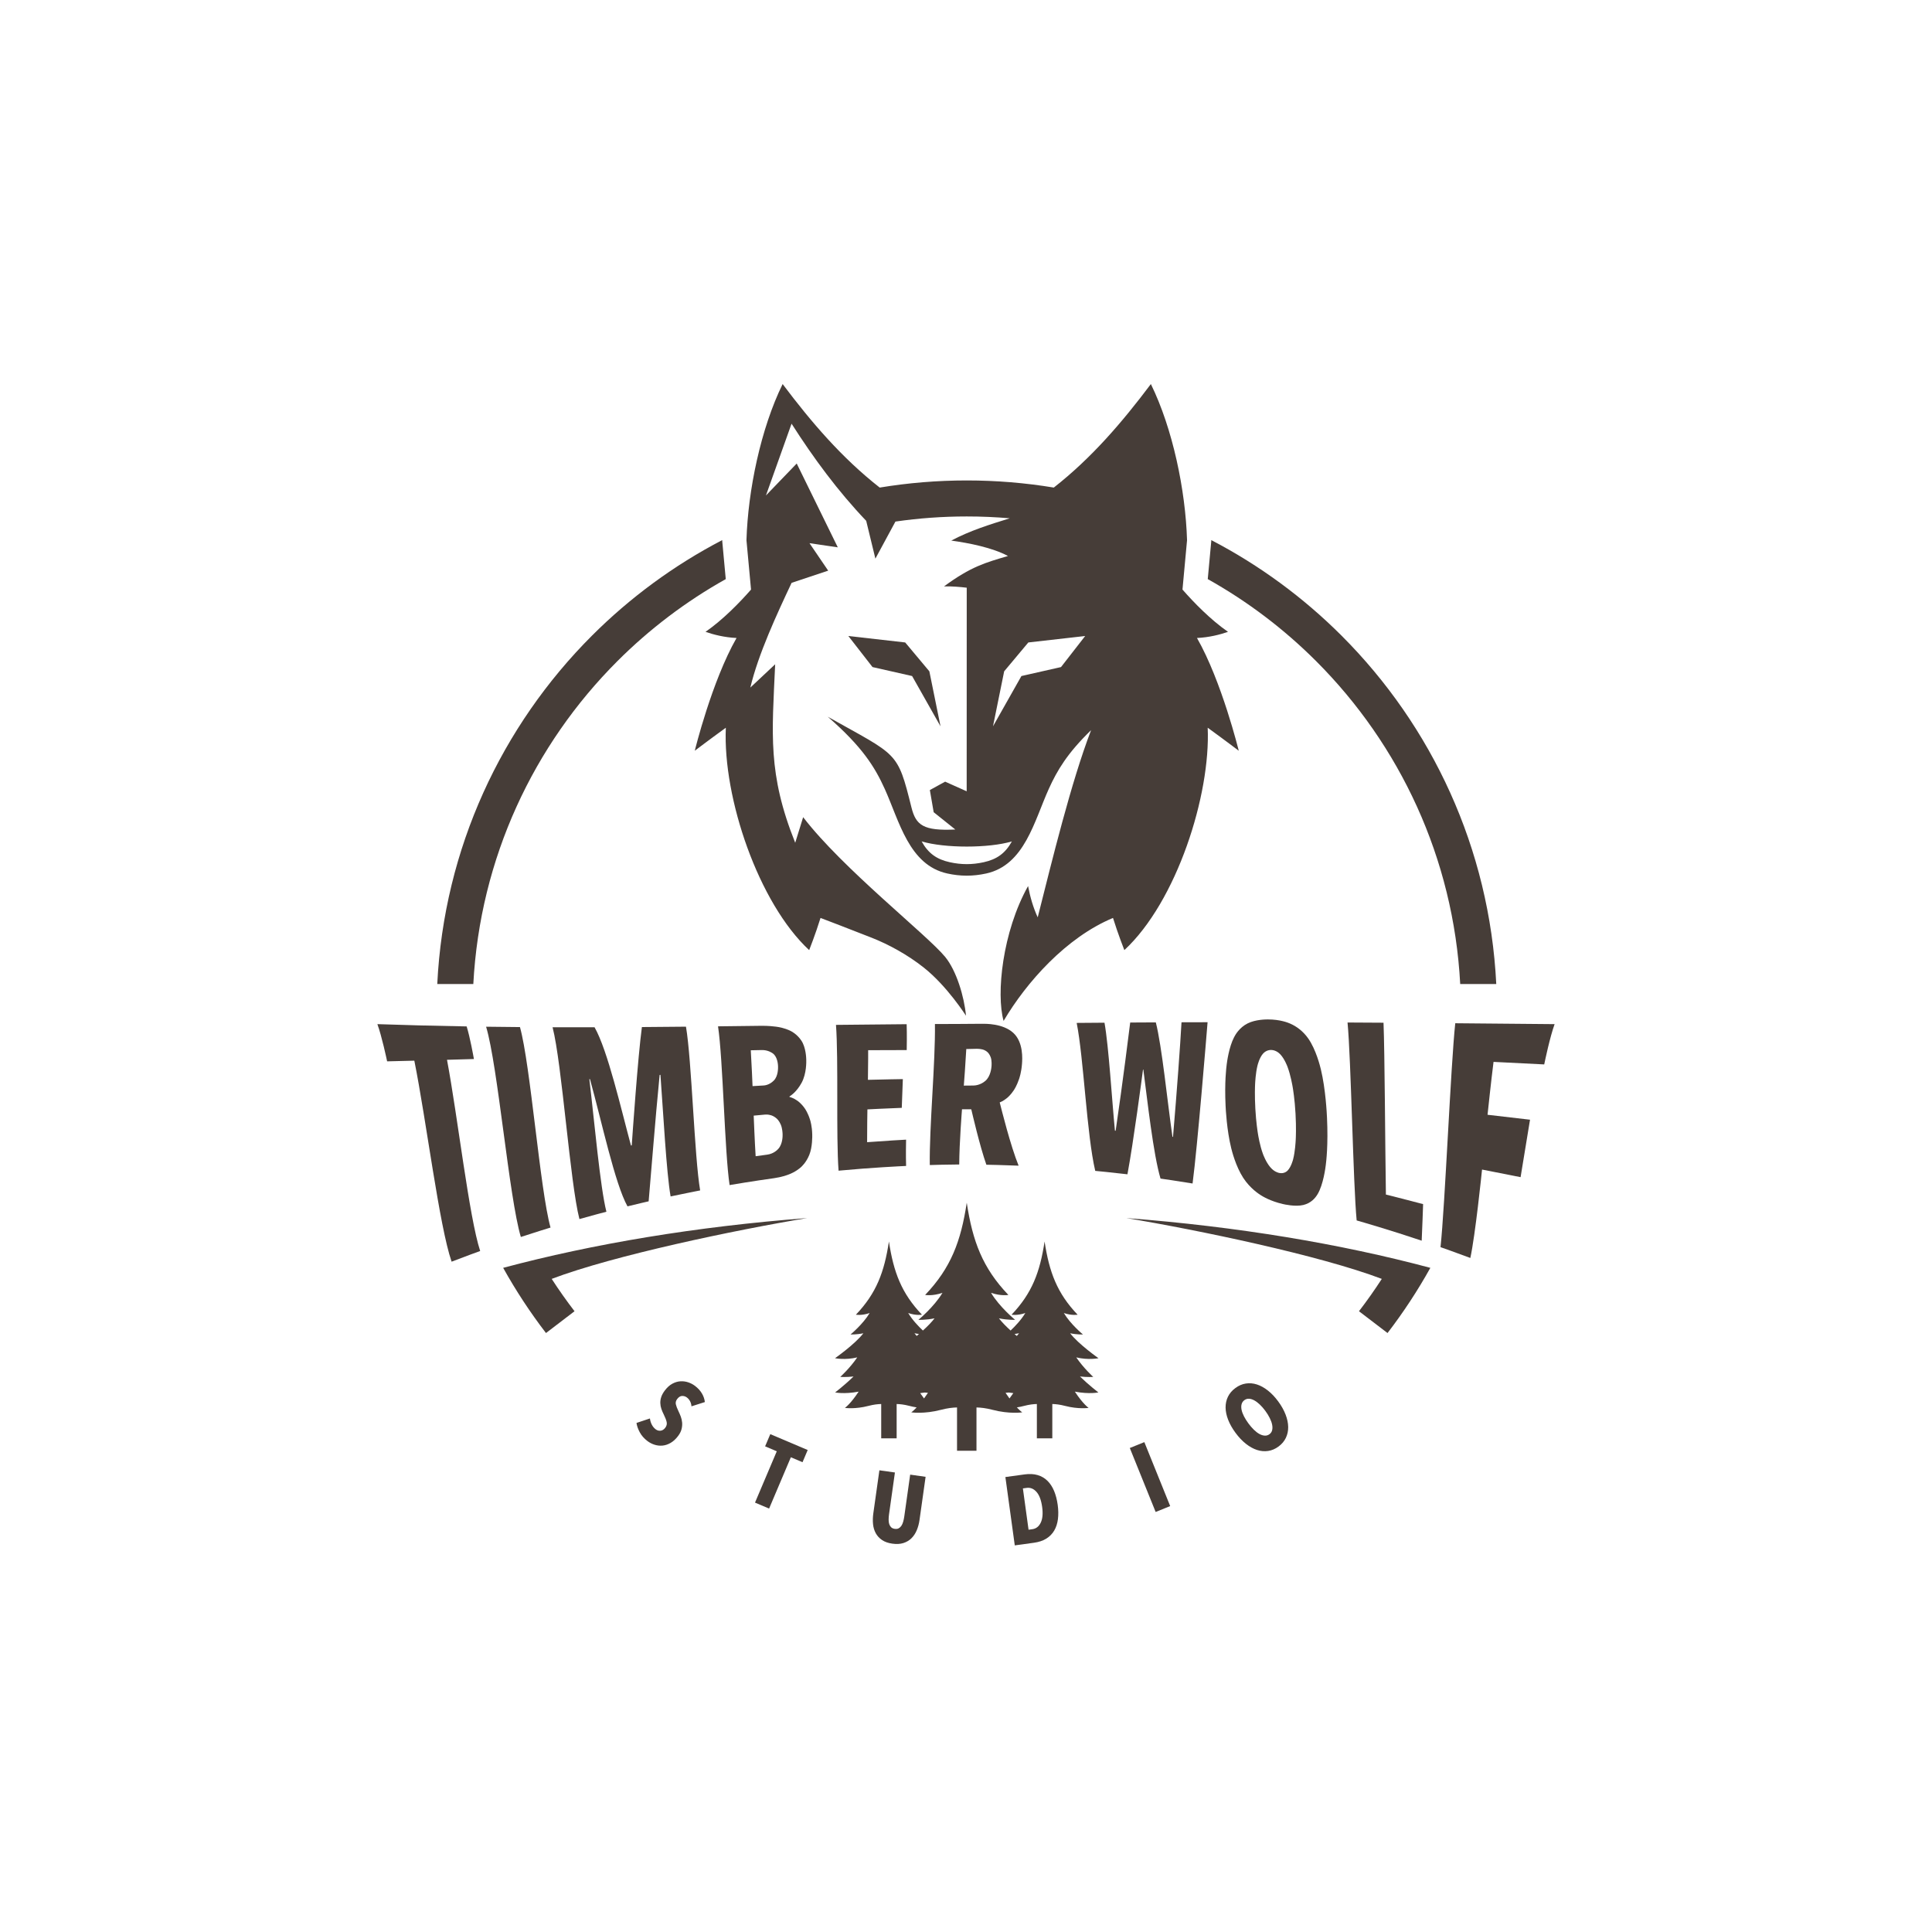 <?xml version="1.0" encoding="UTF-8" standalone="no"?>
<!DOCTYPE svg PUBLIC "-//W3C//DTD SVG 1.1//EN" "http://www.w3.org/Graphics/SVG/1.1/DTD/svg11.dtd">
<svg width="100%" height="100%" viewBox="0 0 3001 3001" version="1.1" xmlns="http://www.w3.org/2000/svg" xmlns:xlink="http://www.w3.org/1999/xlink" xml:space="preserve" xmlns:serif="http://www.serif.com/" style="fill-rule:evenodd;clip-rule:evenodd;stroke-linejoin:round;stroke-miterlimit:2;">
    <g transform="matrix(1,0,0,1,-6102,0)">
        <rect id="Artboard3" x="6102" y="0" width="3001" height="3001" style="fill:none;"/>
        <g id="Artboard31" serif:id="Artboard3">
            <g transform="matrix(1,0,0,1,6102,0)">
                <rect x="0" y="1" width="3000" height="3000" style="fill:none;"/>
                <g>
                    <path d="M679.207,1528.49C689.627,1317.53 779.433,1127.44 919.381,987.49C978.633,928.239 1046.88,877.985 1121.89,838.93L1121.85,840.281L1127.33,899.537C1065.39,934.206 1008.74,977.207 958.92,1027.03C829.1,1156.85 745.573,1332.97 735.207,1528.49L679.207,1528.49ZM2268.16,1528.49C2257.79,1332.97 2174.26,1156.85 2044.44,1027.03C1994.61,977.204 1937.97,934.196 1876.02,899.526L1881.5,840.281L1881.46,838.919C1956.47,877.978 2024.73,928.234 2083.98,987.49C2223.93,1127.44 2313.74,1317.53 2324.16,1528.49L2268.16,1528.49Z" style="fill:rgb(70,61,56);fill-rule:nonzero;"/>
                    <path d="M2155.26,2070.62C2179.81,2038.63 2202.06,2004.8 2221.78,1969.35C2082.06,1932.02 1922.1,1905.25 1749.56,1892.03C1861.33,1910.65 2049.79,1949.88 2146.38,1986.51C2135.22,2003.75 2123.38,2020.51 2110.91,2036.75L2155.26,2070.62ZM848.084,2070.62C823.538,2038.63 801.284,2004.8 781.567,1969.35C921.286,1932.02 1081.25,1905.25 1253.78,1892.03C1142.01,1910.65 953.551,1949.88 856.961,1986.51C868.125,2003.75 879.96,2020.51 892.429,2036.75L848.084,2070.62Z" style="fill:rgb(70,61,56);fill-rule:nonzero;"/>
                    <path d="M1429.34,2163.95C1431.64,2163.7 1434.04,2163.39 1436.55,2163.01C1438.24,2163.21 1439.87,2163.38 1441.42,2163.51C1439.28,2166.71 1437.24,2169.62 1435.31,2172.23C1433.46,2169.83 1431.46,2167.09 1429.34,2163.95ZM1427.45,2072.14C1426.27,2073.16 1425.09,2074.16 1423.92,2075.14C1422.67,2073.74 1421.51,2072.35 1420.46,2070.99C1422.91,2071.5 1425.27,2071.87 1427.45,2072.14ZM1561.92,2163.51C1563.48,2163.38 1565.1,2163.21 1566.8,2163.01C1569.3,2163.39 1571.71,2163.7 1574,2163.95C1571.88,2167.09 1569.88,2169.83 1568.03,2172.23C1566.1,2169.62 1564.06,2166.71 1561.92,2163.51ZM1575.89,2072.14C1578.07,2071.87 1580.43,2071.5 1582.88,2070.99C1581.84,2072.35 1580.68,2073.74 1579.43,2075.14C1578.25,2074.16 1577.07,2073.16 1575.89,2072.14ZM1571.26,2042.15C1571.26,2042.15 1580.27,2043.82 1592.63,2039.54C1586.24,2050.3 1576.36,2060.53 1569.78,2066.74C1562.88,2060.46 1556.37,2053.89 1551.67,2047.77C1565.39,2050.61 1576.75,2050.09 1576.75,2050.09C1576.75,2050.09 1552.36,2029.99 1539.39,2008.15C1554.96,2013.54 1566.32,2011.45 1566.32,2011.45C1526.27,1969.49 1510.76,1928.15 1501.67,1868.17C1492.59,1928.15 1477.08,1969.49 1437.03,2011.45C1437.03,2011.45 1448.39,2013.54 1463.96,2008.15C1450.99,2029.99 1426.59,2050.09 1426.59,2050.09C1426.59,2050.09 1437.96,2050.61 1451.68,2047.77C1446.97,2053.89 1440.47,2060.46 1433.56,2066.74C1426.99,2060.53 1417.1,2050.3 1410.72,2039.54C1423.07,2043.82 1432.09,2042.15 1432.09,2042.15C1400.3,2008.85 1387.99,1976.04 1380.78,1928.43C1373.57,1976.04 1361.26,2008.85 1329.47,2042.15C1329.47,2042.15 1338.48,2043.82 1350.84,2039.54C1340.55,2056.87 1321.19,2072.83 1321.19,2072.83C1321.19,2072.83 1330.21,2073.24 1341.1,2070.99C1327.94,2088.08 1297.04,2109.72 1297.04,2109.72C1297.04,2109.72 1312.6,2113 1331.58,2108.45C1320.04,2125.41 1305.15,2138.79 1305.15,2138.79C1305.15,2138.79 1314.33,2139.39 1325.81,2138.12C1311.34,2152.19 1297.22,2162.85 1297.22,2162.85C1297.22,2162.85 1310.85,2165.92 1333.74,2161.66C1321.03,2181.03 1312.38,2186.9 1312.38,2186.9C1312.38,2186.9 1328.07,2189.31 1349.4,2183.69C1356.91,2181.72 1363.46,2180.99 1368.79,2180.87L1368.79,2234.22L1392.77,2234.22L1392.77,2180.87C1398.1,2180.99 1404.65,2181.72 1412.16,2183.69C1416.29,2184.78 1420.21,2185.57 1423.85,2186.13C1418.57,2191.74 1415.49,2193.82 1415.49,2193.82C1415.49,2193.82 1435.26,2196.85 1462.13,2189.78C1471.6,2187.29 1479.85,2186.36 1486.57,2186.21L1486.57,2253.43L1516.78,2253.43L1516.78,2186.21C1523.5,2186.36 1531.75,2187.29 1541.21,2189.78C1568.08,2196.85 1587.85,2193.82 1587.85,2193.82C1587.85,2193.82 1584.78,2191.74 1579.5,2186.13C1583.14,2185.57 1587.05,2184.78 1591.18,2183.69C1598.7,2181.72 1605.24,2180.99 1610.58,2180.87L1610.58,2234.22L1634.56,2234.22L1634.56,2180.87C1639.89,2180.99 1646.44,2181.72 1653.95,2183.69C1675.28,2189.31 1690.96,2186.9 1690.96,2186.9C1690.96,2186.9 1682.31,2181.03 1669.6,2161.66C1692.49,2165.92 1706.13,2162.85 1706.13,2162.85C1706.13,2162.85 1692.01,2152.19 1677.53,2138.12C1689.02,2139.39 1698.19,2138.79 1698.19,2138.79C1698.19,2138.79 1683.31,2125.41 1671.77,2108.45C1690.75,2113 1706.3,2109.72 1706.3,2109.72C1706.3,2109.72 1675.41,2088.08 1662.25,2070.99C1673.14,2073.24 1682.15,2072.83 1682.15,2072.83C1682.15,2072.83 1662.79,2056.87 1652.5,2039.54C1664.86,2043.82 1673.87,2042.15 1673.87,2042.15C1642.09,2008.85 1629.78,1976.04 1622.57,1928.43C1615.36,1976.04 1603.04,2008.85 1571.26,2042.15Z" style="fill:rgb(70,61,56);"/>
                    <path d="M1317.75,987.919L1406.06,997.935L1443.59,1042.78L1460.93,1128.21L1416.78,1050.09L1355.28,1036.17L1317.75,987.919Z" style="fill:rgb(70,61,56);"/>
                    <g transform="matrix(1,0,0,1,-6102,0)">
                        <path d="M7602.5,1577.71C7602.19,1577.45 7573.53,1532.01 7536.96,1502.99C7511.69,1482.95 7482.44,1467.03 7456.03,1456.6C7423,1443.57 7380.88,1427.46 7376.53,1425.85C7368.69,1451.09 7358.9,1475.83 7358.9,1475.83C7280.29,1402.93 7224.58,1239.49 7229.45,1130.39C7202.47,1149.95 7181.21,1166.13 7181.21,1166.13C7181.21,1166.13 7207.52,1058.43 7246.08,990.988C7227.24,990.134 7210.35,985.763 7197.89,981.449C7225.1,962.517 7250.68,936.193 7268.59,915.808L7261.49,839.111C7263.83,761.694 7283.69,665.753 7317.68,596.563C7362.55,656.266 7409.88,711.444 7468.46,757.349C7512.46,750.077 7557.63,746.29 7603.68,746.29C7649.73,746.29 7694.9,750.075 7738.89,757.346C7797.47,711.441 7844.79,656.265 7889.66,596.563C7923.66,665.753 7943.52,761.694 7945.85,839.111L7938.76,915.786C7956.67,936.174 7982.26,962.508 8009.47,981.448C7997.01,985.763 7980.13,990.134 7961.28,990.988C7999.85,1058.43 8026.16,1166.13 8026.16,1166.13C8026.16,1166.13 8004.89,1149.95 7977.92,1130.39C7982.57,1234.7 7929.87,1400.33 7848.47,1475.83C7848.47,1475.83 7838.68,1451.09 7830.84,1425.85C7758.14,1456.11 7696.22,1525.88 7660.9,1585.8C7649.14,1543.99 7658.99,1447.57 7698.92,1376.32C7702.06,1392.97 7706.79,1409.51 7713.89,1424.92C7736.39,1335.96 7765.71,1215.04 7796.8,1134.17C7759.9,1169.93 7744.11,1196.66 7731.1,1225.4C7708.42,1275.48 7693.53,1343.64 7633.99,1356.78C7613.06,1361.4 7593.59,1361.25 7573.37,1356.78C7513.83,1343.64 7498.95,1275.48 7476.27,1225.4C7460.85,1191.36 7441.54,1160.12 7387.82,1113.34C7496.98,1174.69 7495.75,1165.91 7517.78,1254.21C7524.65,1281.73 7536.15,1290.86 7585.89,1288.48L7552.29,1261.6L7546.36,1227.2L7570.08,1214.16L7603.55,1229.12L7603.64,912.898C7593.79,911.683 7580.98,910.567 7568.41,910.825C7610.27,880.006 7632.52,874.008 7667.7,863.637C7643.43,850.624 7607.42,843.565 7579.63,839.689C7608.77,824.197 7639.35,814.743 7670.47,805.083C7648.46,803.184 7626.18,802.213 7603.68,802.213C7566.06,802.213 7529.06,804.923 7492.89,810.157L7461.75,867.733L7447.48,809.017C7403.7,763.132 7365.62,711.504 7331.54,658.116L7291.76,769.584L7339.55,719.995L7403.36,850.186L7359.38,843.718L7388.44,886.408L7331.59,905.357C7308.73,953.953 7279.92,1015.83 7267.5,1068.02L7306.07,1031.83C7301.23,1140.46 7294.23,1201.74 7337.21,1309.11L7349.55,1269.34C7410.74,1349.29 7542.06,1452.12 7570.09,1486.31C7587.71,1507.8 7599.74,1548.12 7602.5,1577.71ZM7787.62,987.919L7699.31,997.935L7661.78,1042.78L7644.44,1128.21L7688.58,1050.09L7750.09,1036.17L7787.62,987.919ZM7630.12,1339.28C7650.28,1334.83 7663.44,1325.63 7673.77,1306.97C7637.85,1317.67 7569.51,1317.67 7533.59,1306.97C7543.92,1325.63 7557.08,1334.83 7577.24,1339.28C7595.31,1343.26 7612.05,1343.26 7630.12,1339.28Z" style="fill:rgb(70,61,56);"/>
                    </g>
                    <g transform="matrix(1.056,0,0,1.056,-302.991,-51.668)">
                        <path d="M1304.02,2117.55C1303.86,2114.91 1303.2,2112.46 1302.04,2110.2C1300.88,2107.94 1299.31,2106.05 1297.33,2104.55C1295.28,2102.99 1292.94,2102.24 1290.32,2102.29C1287.71,2102.34 1285.27,2103.85 1283.02,2106.81C1281.11,2109.32 1280.46,2111.92 1281.06,2114.6C1281.66,2117.28 1282.97,2120.7 1284.97,2124.86C1286.1,2127.16 1287.2,2129.7 1288.26,2132.49C1289.32,2135.27 1290,2138.22 1290.28,2141.31C1290.57,2144.41 1290.3,2147.65 1289.46,2151.04C1288.63,2154.43 1286.88,2157.87 1284.22,2161.37C1280.93,2165.71 1277.34,2169.01 1273.45,2171.28C1269.57,2173.55 1265.64,2174.88 1261.68,2175.29C1257.71,2175.7 1253.79,2175.29 1249.9,2174.08C1246.02,2172.88 1242.44,2171.03 1239.17,2168.54C1234.31,2164.84 1230.57,2160.56 1227.96,2155.7C1225.35,2150.84 1223.76,2146.27 1223.17,2141.98L1242.93,2135.4C1243.3,2138.55 1244.2,2141.55 1245.64,2144.39C1247.09,2147.23 1248.99,2149.54 1251.35,2151.33C1253.56,2153.01 1255.97,2153.7 1258.59,2153.41C1261.21,2153.12 1263.5,2151.69 1265.47,2149.1C1267.49,2146.44 1268.18,2143.63 1267.54,2140.68C1266.9,2137.74 1265.49,2134.06 1263.32,2129.65C1261.93,2126.91 1260.75,2124.16 1259.79,2121.39C1258.83,2118.62 1258.31,2115.76 1258.21,2112.81C1258.12,2109.85 1258.57,2106.84 1259.59,2103.77C1260.6,2100.7 1262.38,2097.49 1264.92,2094.14C1268.33,2089.66 1272.01,2086.36 1275.95,2084.25C1279.89,2082.14 1283.84,2080.98 1287.79,2080.74C1291.75,2080.51 1295.57,2081.01 1299.25,2082.25C1302.93,2083.48 1306.25,2085.23 1309.22,2087.48C1313.63,2090.84 1317.04,2094.56 1319.44,2098.67C1321.84,2102.77 1323.27,2106.98 1323.72,2111.28L1304.02,2117.55Z" style="fill:rgb(70,61,56);fill-rule:nonzero;"/>
                        <path d="M1450.23,2192.48L1418.22,2267.95L1397.5,2259.16L1429.52,2183.69L1412.36,2176.41L1419.98,2158.47L1475,2181.81L1467.38,2199.75L1450.23,2192.48Z" style="fill:rgb(70,61,56);fill-rule:nonzero;"/>
                        <path d="M1639.51,2284.52C1638.73,2290.11 1637.36,2295.22 1635.4,2299.86C1633.44,2304.51 1630.84,2308.44 1627.59,2311.64C1624.34,2314.85 1620.39,2317.19 1615.74,2318.66C1611.1,2320.13 1605.7,2320.43 1599.55,2319.56C1593.4,2318.7 1588.34,2316.92 1584.38,2314.24C1580.41,2311.56 1577.34,2308.23 1575.15,2304.26C1572.96,2300.28 1571.61,2295.8 1571.11,2290.8C1570.6,2285.81 1570.75,2280.53 1571.53,2274.94L1580.45,2211.65L1603.3,2214.87L1594.66,2276.18C1594.26,2279.01 1594.05,2281.69 1594.04,2284.19C1594.02,2286.7 1594.32,2288.89 1594.92,2290.76C1595.53,2292.63 1596.47,2294.18 1597.74,2295.43C1599.01,2296.67 1600.78,2297.45 1603.05,2297.77C1605.33,2298.09 1607.24,2297.83 1608.81,2296.99C1610.38,2296.14 1611.71,2294.91 1612.81,2293.28C1613.9,2291.65 1614.79,2289.63 1615.47,2287.21C1616.15,2284.8 1616.69,2282.17 1617.09,2279.34L1625.73,2218.03L1648.43,2221.23L1639.51,2284.52Z" style="fill:rgb(70,61,56);fill-rule:nonzero;"/>
                        <path d="M1842.74,2262.51C1843.78,2270.08 1843.89,2277.06 1843.08,2283.44C1842.27,2289.82 1840.46,2295.42 1837.65,2300.24C1834.84,2305.06 1830.97,2309.02 1826.04,2312.11C1821.11,2315.19 1815.05,2317.23 1807.85,2318.22L1779.6,2322.1L1765.79,2221.57L1794.05,2217.69C1801.25,2216.7 1807.63,2217.03 1813.21,2218.68C1818.79,2220.32 1823.58,2223.11 1827.6,2227.04C1831.61,2230.98 1834.87,2235.93 1837.38,2241.9C1839.88,2247.88 1841.67,2254.74 1842.74,2262.51ZM1819.88,2265.64C1818.49,2255.52 1815.71,2248.11 1811.54,2243.43C1807.38,2238.74 1802.55,2236.78 1797.06,2237.53L1791.53,2238.29L1799.87,2299.06L1805.41,2298.3C1810.9,2297.55 1815.02,2294.35 1817.76,2288.72C1820.51,2283.09 1821.21,2275.39 1819.88,2265.64Z" style="fill:rgb(70,61,56);fill-rule:nonzero;"/>
                        <path d="M1986.81,2272.94L1948.8,2178.85L1970.19,2170.21L2008.2,2264.3L1986.81,2272.94Z" style="fill:rgb(70,61,56);fill-rule:nonzero;"/>
                        <path d="M2167.07,2110.29C2171.83,2116.76 2175.45,2123.2 2177.92,2129.62C2180.4,2136.05 2181.68,2142.13 2181.76,2147.89C2181.85,2153.64 2180.71,2158.99 2178.35,2163.92C2176,2168.86 2172.4,2173.12 2167.55,2176.69C2162.7,2180.26 2157.57,2182.43 2152.16,2183.22C2146.74,2184 2141.3,2183.5 2135.83,2181.71C2130.36,2179.93 2124.93,2176.9 2119.53,2172.63C2114.13,2168.36 2109.05,2162.99 2104.29,2156.53C2099.53,2150.06 2095.92,2143.67 2093.46,2137.36C2091,2131.04 2089.75,2125.02 2089.69,2119.31C2089.64,2113.59 2090.8,2108.28 2093.18,2103.38C2095.57,2098.48 2099.22,2094.22 2104.15,2090.6C2108.99,2087.03 2114.11,2084.83 2119.5,2084.01C2124.88,2083.18 2130.3,2083.65 2135.74,2085.39C2141.18,2087.14 2146.57,2090.11 2151.91,2094.31C2157.26,2098.5 2162.31,2103.83 2167.07,2110.29ZM2148.14,2124.23C2145.54,2120.69 2142.84,2117.6 2140.07,2114.96C2137.29,2112.32 2134.56,2110.26 2131.88,2108.8C2129.2,2107.33 2126.62,2106.53 2124.15,2106.39C2121.67,2106.26 2119.4,2106.95 2117.32,2108.48C2115.24,2110.01 2113.88,2111.99 2113.24,2114.42C2112.6,2116.86 2112.58,2119.57 2113.18,2122.56C2113.79,2125.56 2114.96,2128.76 2116.7,2132.17C2118.44,2135.58 2120.61,2139.05 2123.22,2142.59C2125.82,2146.13 2128.51,2149.25 2131.27,2151.96C2134.04,2154.67 2136.76,2156.76 2139.45,2158.22C2142.13,2159.69 2144.74,2160.5 2147.28,2160.64C2149.82,2160.79 2152.13,2160.1 2154.21,2158.57C2156.28,2157.04 2157.61,2155.05 2158.18,2152.61C2158.76,2150.17 2158.75,2147.45 2158.14,2144.46C2157.54,2141.46 2156.37,2138.22 2154.64,2134.75C2152.92,2131.28 2150.75,2127.77 2148.14,2124.23Z" style="fill:rgb(70,61,56);fill-rule:nonzero;"/>
                    </g>
                    <g transform="matrix(1.475,0,0,1.475,1352.37,-2163.23)">
                        <g>
                            <path d="M-446.125,2582.67C-434.904,2642.16 -422.865,2748.47 -411.193,2784.02C-413.609,2784.89 -426.292,2789.48 -441.283,2795.26C-454.241,2757.91 -467.937,2646.19 -480.533,2583.59C-490.083,2583.83 -499.632,2584.06 -509.182,2584.29C-509.853,2581.12 -514.714,2558.16 -519.434,2545.11C-492.406,2546.05 -459.809,2546.93 -425.433,2547.51C-421.859,2558.96 -418.273,2579.08 -417.779,2581.85C-427.228,2582.12 -436.677,2582.4 -446.125,2582.67Z" style="fill:rgb(70,61,56);"/>
                            <path d="M-368.36,2769.24C-380.777,2727.96 -392.53,2589.12 -404.951,2547.82C-402.099,2547.86 -387.428,2548.06 -369.297,2548.2C-358.221,2587.74 -348.172,2719.81 -337.101,2759.33C-339.61,2760.1 -352.78,2764.12 -368.36,2769.24Z" style="fill:rgb(70,61,56);"/>
                            <path d="M-210.652,2726.56C-215.08,2701.59 -218.424,2637.61 -221.353,2598.53L-222.198,2598.58C-226.871,2645.72 -231.773,2709.6 -233.775,2731.7C-235.56,2732.11 -244.93,2734.26 -256.049,2737C-269.322,2713.17 -283.185,2647.68 -295.584,2602.97L-296.22,2603.01C-290.84,2648.36 -284.8,2716.86 -278.261,2742.65C-280.539,2743.24 -292.499,2746.38 -306.668,2750.39C-316.549,2712.33 -325.057,2586.51 -334.954,2548.39C-331.417,2548.4 -313.537,2548.46 -290.736,2548.41C-276.941,2572.51 -262.646,2635.07 -252.396,2672.93L-251.579,2672.8C-250.886,2662.82 -245.093,2579.3 -240.879,2548.18C-225.41,2548.05 -209.941,2547.91 -194.472,2547.78C-188.392,2583.1 -185.63,2684.82 -179.534,2720.23C-182.028,2720.71 -195.123,2723.23 -210.652,2726.56Z" style="fill:rgb(70,61,56);"/>
                            <path d="M-61.499,2661.3C-61.462,2663.03 -61.216,2674.45 -64.606,2682.81C-67.917,2690.97 -72.735,2695.18 -73.701,2696.03C-74.609,2696.82 -79.22,2700.85 -86.735,2703.61C-87.889,2704.04 -93.917,2706.25 -101.65,2707.33C-105.408,2707.85 -125.137,2710.6 -148.521,2714.6C-153.788,2679.71 -155.424,2582.44 -160.711,2547.41C-145.43,2547.23 -130.148,2547.04 -114.867,2546.86C-113.644,2546.84 -107.602,2546.76 -99.604,2547.78C-91.232,2548.85 -85.726,2551.55 -84.605,2552.1C-83.484,2552.65 -77.537,2555.56 -72.938,2562.46C-68.142,2569.65 -67.839,2580.84 -67.794,2582.49C-67.741,2584.47 -67.399,2597.12 -72.66,2606.82C-77.903,2616.49 -84.165,2620.45 -85.471,2621.28L-85.46,2621.79C-84.733,2621.97 -81.272,2622.8 -77.031,2625.84C-76.315,2626.35 -72.822,2628.86 -69.407,2633.78C-68.81,2634.64 -66.036,2638.65 -63.841,2645.66C-63.463,2646.86 -61.688,2652.53 -61.499,2661.3ZM-97.513,2589.43C-97.556,2588.26 -97.867,2579.71 -102.974,2575.96C-103.764,2575.38 -108.016,2572.26 -114.693,2572.4L-126.215,2572.64C-125.318,2586.74 -124.484,2607.36 -124.362,2610.38L-112.831,2609.72C-111.869,2609.67 -106.804,2609.39 -101.965,2604.53C-97.139,2599.68 -97.467,2590.68 -97.513,2589.43ZM-92.72,2660.88C-92.747,2660.08 -92.92,2654.99 -94.58,2651.02C-96.259,2647 -98.45,2644.98 -98.908,2644.56C-101.581,2642.1 -104.291,2641.26 -104.814,2641.09C-108.073,2640.08 -110.653,2640.31 -111.162,2640.36L-123.15,2641.46C-123.015,2644.88 -122.061,2669.05 -121.097,2684.21L-108.947,2682.55C-101.814,2681.61 -97.831,2677.1 -97.122,2676.3C-92.377,2670.93 -92.676,2662.16 -92.72,2660.88Z" style="fill:rgb(70,61,56);"/>
                            <path d="M-33.771,2699.43C-36.497,2663.09 -33.757,2582.35 -36.492,2545.89C-11.682,2545.65 13.128,2545.41 37.937,2545.17C38.006,2547.35 38.293,2556.43 38.001,2572.42C18.043,2572.41 0.642,2572.53 -2.606,2572.55C-2.598,2575.04 -2.567,2584.89 -2.86,2603.76C15.658,2603.28 30.976,2603.04 33.918,2603C33.542,2613.09 33.167,2623.18 32.791,2633.26C14.756,2633.95 -0.502,2634.74 -3.396,2634.89C-3.441,2637.66 -3.747,2656.26 -3.711,2669.43C16.828,2667.87 34.045,2666.94 37.33,2666.76C37.003,2683.02 37.28,2692.24 37.347,2694.45C31.65,2694.72 1.74,2696.11 -33.771,2699.43Z" style="fill:rgb(70,61,56);"/>
                            <path d="M121.876,2693.16C114.871,2673.3 106.936,2638.78 105.994,2634.8L96.216,2634.75C96.199,2634.98 93.401,2670.1 93.293,2692.9C82.265,2692.9 64.774,2693.42 62.294,2693.5C61.713,2653.6 68.291,2585.03 67.707,2545C92.612,2544.88 92.43,2544.97 117.382,2544.73C120.883,2544.7 139.314,2544.35 150.167,2554.25C161.072,2564.2 159.774,2582.05 159.38,2587.15C158.711,2595.81 156.738,2601.66 156.328,2602.88C153.942,2609.96 151.21,2614.06 150.618,2614.95C147.287,2619.95 144.066,2622.54 143.388,2623.09C139.503,2626.22 136.58,2627.29 135.928,2627.53C137.873,2635.12 147.276,2673.17 155.833,2694.16C138.872,2693.47 124.593,2693.2 121.876,2693.16ZM127.296,2589.5C127.355,2588.74 127.755,2583.62 126.462,2580.02C125.176,2576.43 123.211,2574.73 122.804,2574.38C120.45,2572.34 117.902,2571.78 117.432,2571.68C114.428,2571.01 111.928,2571.07 111.447,2571.08L100.733,2571.32C99.985,2585.62 98.365,2606.77 98.129,2609.85L108.02,2609.76C109.113,2609.75 115.131,2609.7 120.787,2604.89C126.469,2600.06 127.191,2590.83 127.296,2589.5Z" style="fill:rgb(70,61,56);"/>
                            <path d="M339.031,2712.93C322.174,2710.15 307.979,2708.14 305.274,2707.76C297.582,2681.8 291.63,2626.47 287.191,2593L286.827,2592.99C285.664,2601.83 276.832,2668.93 270.442,2703.24C253.504,2701.25 239.243,2699.89 236.526,2699.64C227.554,2661.6 224.433,2581.32 216.987,2543.82C226.75,2543.75 236.512,2543.67 246.274,2543.6C250.765,2568.83 254.012,2623.77 257.257,2657.3L258.027,2657.37C265.602,2605.88 272.211,2552.54 273.342,2543.41C282.337,2543.36 291.332,2543.32 300.327,2543.27C306.81,2568.83 312.373,2625.67 317.854,2663.78L318.429,2663.85C322.671,2614.12 326.152,2565.53 327.381,2543.16C336.53,2543.13 345.68,2543.11 354.829,2543.09C353.723,2556.69 344.256,2673.11 339.031,2712.93Z" style="fill:rgb(70,61,56);"/>
                            <path d="M480.588,2643.41C481.955,2672.41 479.792,2689.65 479.292,2693.64C478.978,2696.14 476.746,2713.94 470.787,2724.01C468.244,2728.31 463.791,2733.61 455.639,2735.57C447.184,2737.59 435.677,2734.93 433.988,2734.53C420.759,2731.47 412.617,2726.35 410.935,2725.29C409.172,2724.18 399.719,2718.24 392.406,2707.02C384.419,2694.76 380.372,2678.35 379.725,2675.72C375.022,2656.65 373.962,2634.66 373.788,2631.06C372.593,2606.28 374.539,2590.94 374.978,2587.48C375.277,2585.12 377.282,2569.32 382.788,2558.79C384.043,2556.39 388.249,2548.71 397.082,2544.3C405.396,2540.14 416.594,2540.15 418.325,2540.15C431.474,2540.15 439.762,2543.67 441.498,2544.41C448.768,2547.49 455.517,2552.73 460.671,2559.98C469.096,2571.85 473.449,2589.87 474.112,2592.61C479.181,2613.6 480.394,2639.32 480.588,2643.41ZM447.441,2639.24C446.577,2623.95 444.825,2613.63 444.451,2611.42C444.157,2609.69 442.323,2598.88 439.045,2590.16C438.618,2589.03 435.868,2581.71 431.492,2577C427.293,2572.49 422.786,2572.35 421.935,2572.33C421.156,2572.3 416.649,2572.17 413.073,2576.35C409.442,2580.61 407.702,2587.5 407.439,2588.54C405.409,2596.59 404.947,2606.71 404.874,2608.31C404.779,2610.39 404.333,2620.18 405.135,2634.34C405.95,2648.74 407.57,2658.72 407.911,2660.83C408.186,2662.52 409.878,2672.95 413.086,2681.66C413.523,2682.85 416.213,2690.14 420.652,2695.52C424.967,2700.75 429.43,2701.65 430.337,2701.84C435.726,2702.93 438.731,2699.72 439.239,2699.18C442.867,2695.31 444.661,2688.42 444.924,2687.41C447.023,2679.35 447.57,2668.57 447.654,2666.92C447.766,2664.7 448.294,2654.3 447.441,2639.24Z" style="fill:rgb(70,61,56);"/>
                            <path d="M511.83,2751.84C508.09,2712.78 505.975,2582.6 502.22,2543.39C514.85,2543.46 527.481,2543.54 540.112,2543.61C541.408,2575.99 541.78,2670.8 542.62,2724.57C545.76,2725.35 561.84,2729.37 581.802,2734.64C581.698,2737.72 580.929,2760.62 580.309,2773.15C546.183,2761.68 517.345,2753.41 511.83,2751.84Z" style="fill:rgb(70,61,56);"/>
                            <path d="M655.976,2584.86C653.384,2605.36 650.135,2636.1 649.664,2640.55C664.575,2642.29 679.486,2644.02 694.397,2645.75C692.386,2657.86 686.788,2692.31 684.46,2706.26C670.931,2703.59 657.402,2700.92 643.873,2698.25C643.438,2702.34 636.807,2767.15 631.541,2791.35C615.862,2785.48 602.654,2780.85 600.132,2779.96C604.865,2736.38 610.927,2587.83 615.668,2544.17C650.539,2544.48 685.411,2544.8 720.282,2545.11C715.286,2558.92 710.063,2584.1 709.351,2587.53C691.56,2586.64 673.768,2585.75 655.976,2584.86Z" style="fill:rgb(70,61,56);"/>
                        </g>
                    </g>
                </g>
            </g>
        </g>
    </g>
</svg>
